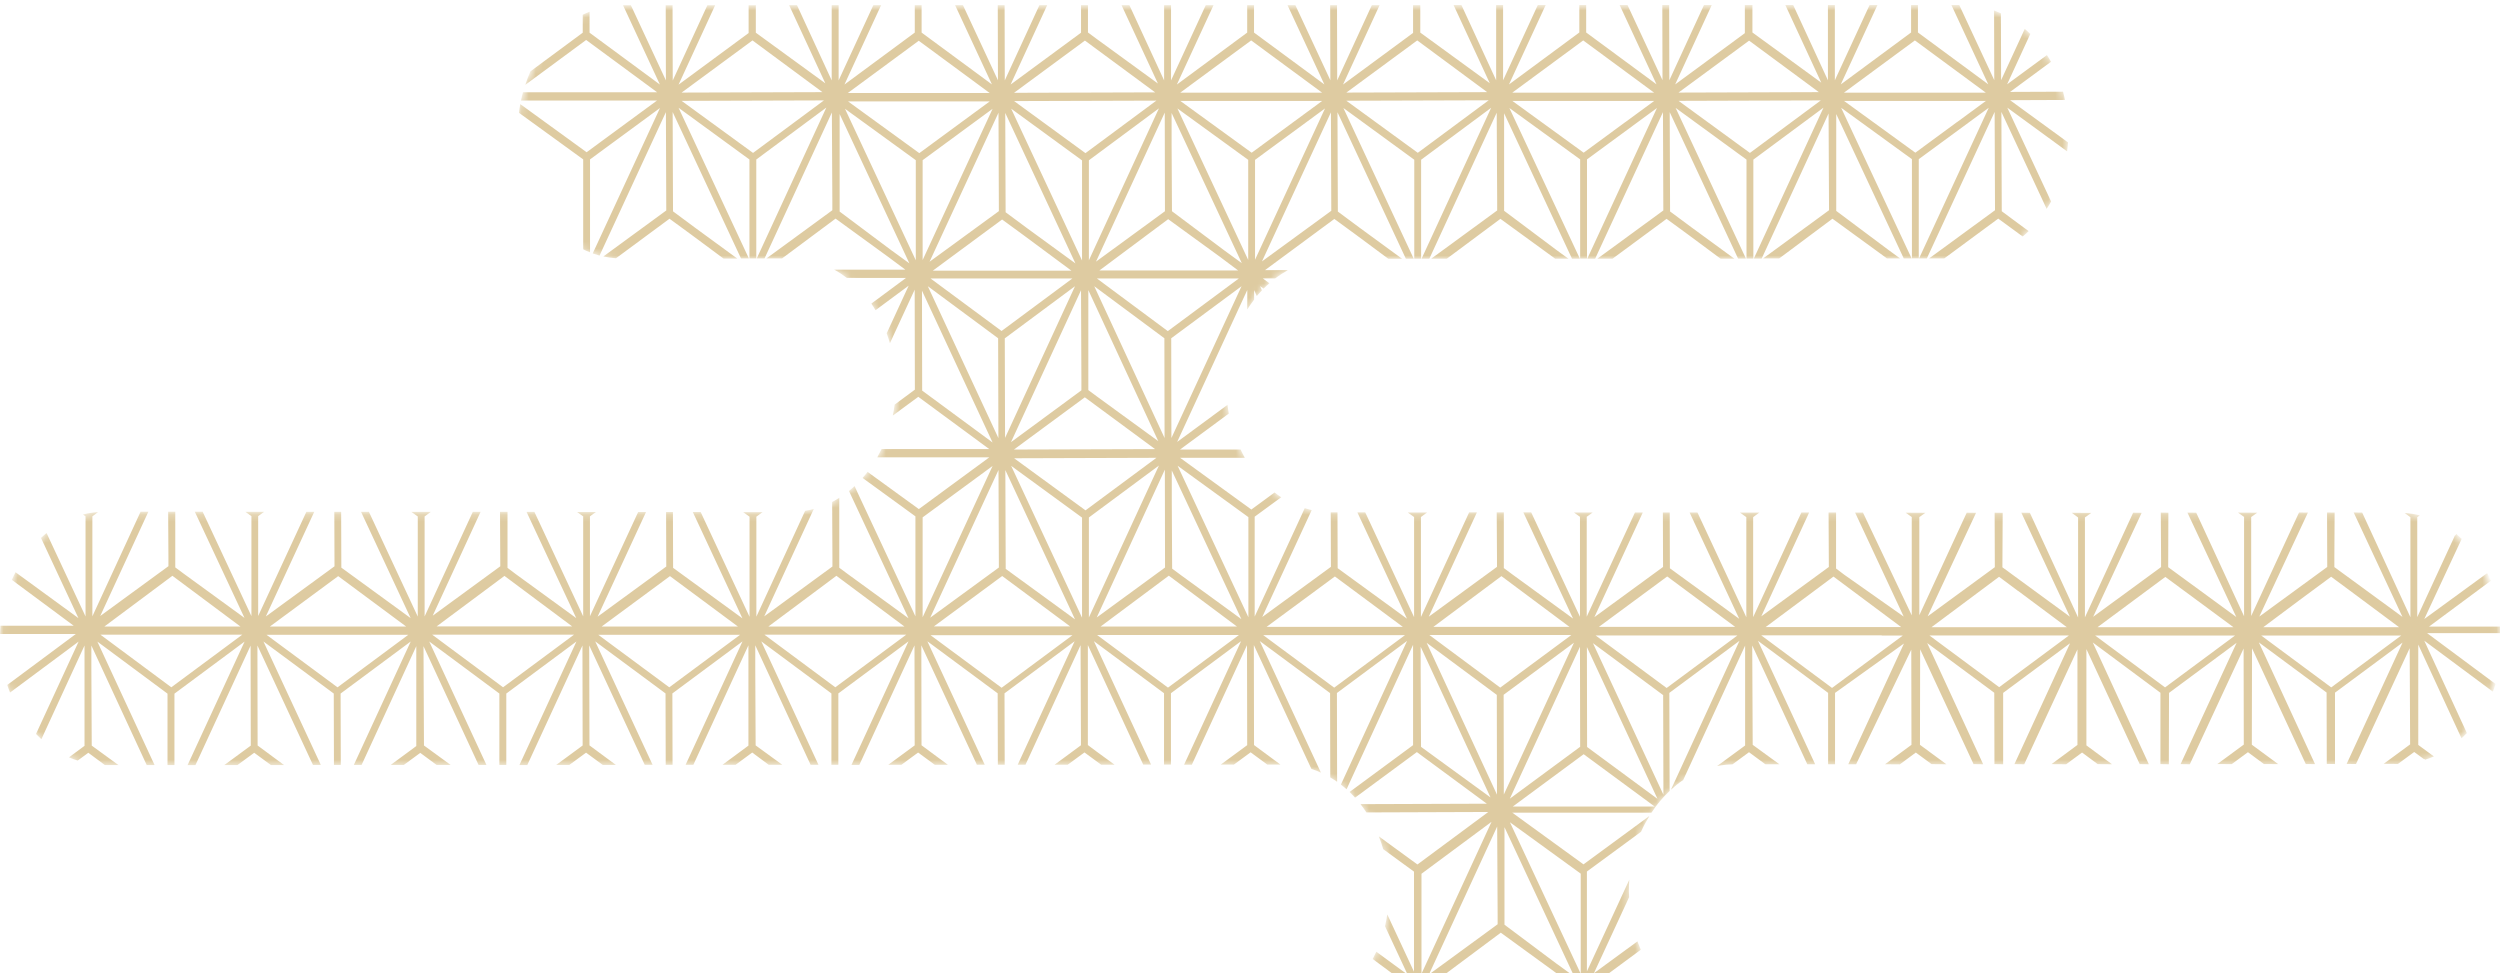 <svg width="357" height="139" viewBox="0 0 357 139" fill="none" xmlns="http://www.w3.org/2000/svg">
<mask id="mask0_1024_8377" style="mask-type:luminance" maskUnits="userSpaceOnUse" x="0" y="0" width="357" height="182">
<path d="M342.035 73.191H190.06C181.799 73.191 175.095 65.087 175.095 55.099C175.095 45.112 181.799 37.008 190.06 37.008H280.432C288.693 37.008 295.397 28.903 295.397 18.916C295.397 8.928 288.693 0.824 280.432 0.824H88.907C80.646 0.824 73.942 8.928 73.942 18.916C73.942 28.903 80.646 37.008 88.907 37.008H113.004C121.265 37.008 127.969 45.112 127.969 55.099C127.969 65.087 121.265 73.191 113.004 73.191H14.965C6.704 73.191 0 81.296 0 91.283C0 101.271 6.704 109.375 14.965 109.375H183.449C191.71 109.375 198.414 117.48 198.414 127.467C198.414 137.454 191.71 145.559 183.449 145.559H92.589C84.328 145.559 77.624 153.664 77.624 163.651C77.624 173.638 84.328 181.743 92.589 181.743H264.649C272.91 181.743 279.614 173.638 279.614 163.651C279.614 153.664 272.91 145.559 264.649 145.559H247.585C239.324 145.559 232.62 137.454 232.62 127.467C232.62 117.48 239.324 109.375 247.585 109.375H342.035C350.296 109.375 357 101.271 357 91.283C357 81.296 350.296 73.191 342.035 73.191Z" fill="white"/>
</mask>
<g mask="url(#mask0_1024_8377)">
<path d="M357.377 90.662C357.377 90.264 357.364 89.881 357.325 89.482H346.859L355.701 82.925C355.543 82.558 355.358 82.191 355.173 81.84L346.186 88.397L351.531 76.942C351.267 76.703 351.016 76.463 350.739 76.24L350.634 76.479C350.634 76.479 350.594 76.447 350.581 76.431L345.183 88.126V73.863L345.553 73.592C344.854 73.416 344.128 73.305 343.402 73.257L344.207 73.863V88.142L337.318 73.193H337.226L336.104 73.177L343.072 88.094L333.346 80.978V79.734L333.386 73.193H333.28L332.303 73.177L332.33 80.962L322.63 88.046L329.572 73.193H329.426L328.305 73.177L321.469 87.966V73.831L322.34 73.209H322.247H322.274L319.582 73.193L320.453 73.815V87.998L313.617 73.209H313.485L312.363 73.193L319.344 88.11L309.618 80.994L309.644 73.209H309.578L308.562 73.193L308.602 79.734V80.978L298.902 88.078L305.831 73.225H305.725L304.616 73.209L297.728 88.158V73.895L298.638 73.241H298.586H298.612L295.841 73.225H295.867V73.241L296.751 73.895V88.174L289.862 73.225H289.77L288.648 73.209L295.577 88.062L285.943 81.01L285.983 73.225H285.811L284.834 73.209L284.861 80.994L275.267 88.014L282.182 73.225H281.971L280.849 73.209L274.079 87.855V73.847L274.95 73.225H274.792H274.818L272.126 73.209L272.997 73.831V87.871L266.029 73.193H264.907L271.849 88.046L263.35 82.063L262.189 81.186V73.177H261.12L261.159 80.962L251.513 88.014L258.348 73.177H257.24L250.351 88.126V73.847L251.235 73.193H248.464L249.375 73.847V88.142L242.394 73.177H241.272L248.359 88.365L238.461 81.154L238.434 73.177H237.458L237.484 80.962L227.679 88.126L234.594 73.177H233.473L226.584 88.062V73.799L227.442 73.177H224.749L225.62 73.799V88.078L218.652 73.161H217.531L224.631 88.333L215.974 82.031L214.746 81.122V73.161H213.73L213.77 79.702V80.947L204.03 88.062L210.906 73.161H209.797L202.909 88.11V73.831L203.793 73.177H201.022L201.932 73.831V88.126L194.951 73.161H193.829L200.916 88.349L191.018 81.138L190.992 73.161H190.029L190.055 80.947L180.25 88.11L187.31 72.842C186.98 72.762 186.65 72.666 186.32 72.571L179.168 88.046V73.783L182.955 71.007C182.625 70.8 182.322 70.56 182.018 70.321L178.693 72.762L168.518 65.375H177.769C177.544 64.992 177.346 64.594 177.162 64.195H168.505L175.473 59.057C175.393 58.643 175.341 58.228 175.288 57.813L168.096 63.11L178.112 41.412V44.188C178.429 43.694 178.745 43.231 179.088 42.784V41.428L179.471 42.274C179.709 41.987 179.959 41.731 180.21 41.46L179.933 40.854L180.435 41.221C180.698 40.95 180.976 40.694 181.266 40.455L180.329 39.753H182.111C182.691 39.306 183.298 38.923 183.919 38.572H180.646L190.543 31.265L193.618 33.515L198.263 36.961H200.23L194.12 32.494L191.045 30.212L190.992 16.029L200.758 36.945H201.879L191.837 15.423L201.959 22.81V36.945H202.935V22.81L212.938 15.391L203.001 36.945H204.11L213.73 16.093L213.796 28.697V30.053L204.374 36.945H206.604L214.258 31.25L221.78 36.722L222.07 36.945H223.971L222.308 35.733L214.786 30.101V16.173L224.485 36.945H225.607L215.538 15.423L225.647 22.762V36.929H226.623V22.762L236.613 15.423L226.663 36.945H227.785L237.471 16.013L237.524 30.053L228.101 36.945H230.266L237.986 31.25L241.061 33.499L245.706 36.945H247.672L241.562 32.478L238.487 30.197L238.434 16.013L248.2 36.929H249.322L239.279 15.407L249.401 22.794V36.929H250.378V22.794L260.394 15.375L250.444 36.929H251.565L261.12 16.205L261.186 30.021L251.763 36.913H254.06L261.674 31.233L269.17 36.69L269.46 36.913H271.347L269.685 35.701L262.215 30.117V16.285L271.862 36.913H272.984L262.915 15.391L273.023 22.73V36.897H274V22.73L283.99 15.391L274.039 36.913H275.148L284.834 15.981L284.887 30.021L275.465 36.913H277.629L285.349 31.218L288.424 33.467L288.846 33.77C289.137 33.531 289.414 33.276 289.691 33.004L288.925 32.446L285.851 30.165L285.798 15.981L292.264 29.83C292.475 29.494 292.7 29.143 292.898 28.777L286.642 15.375L295.181 21.613C295.234 21.183 295.286 20.768 295.313 20.337L287.038 14.306L294.877 14.274C294.798 13.876 294.706 13.477 294.6 13.094L287.038 13.126L292.885 8.818C292.7 8.483 292.502 8.18 292.304 7.861L286.616 12.041L289.928 4.845C289.678 4.59 289.414 4.367 289.137 4.128L285.758 11.45L285.732 1.91C285.415 1.766 285.085 1.607 284.755 1.495L284.782 11.45L279.78 0.713H278.658L283.924 12.041L273.881 4.638V0.713H272.905V4.638L262.862 12.057L268.101 0.713H266.979L262.017 11.466V0.713H261.027V11.466L256.065 0.713H254.944L260.077 11.802L250.246 4.638V0.713H249.164V4.734L239.213 12.057L244.439 0.713H243.331L238.382 11.466L238.355 0.713H237.379L237.405 11.45L232.404 0.713H231.282L236.547 12.041L226.505 4.638V0.713H225.528V4.638L215.485 12.057L220.724 0.713H219.603L214.641 11.466V0.713H213.651V11.466L208.689 0.713H207.567L212.74 11.881L202.816 4.654V0.729H201.787V4.702L191.784 12.073L197.01 0.729H195.901L190.952 11.482L190.926 0.729H189.949L189.976 11.466L184.974 0.729H183.853L189.118 12.057L179.075 4.654V0.729H178.099V4.654L168.056 12.073L173.295 0.729H172.187L167.225 11.482V0.729H166.235V11.482L161.273 0.729H160.151L165.351 11.929L156.588 5.547L155.361 4.638V0.729H154.371V3.282V4.67L144.315 12.073L149.541 0.729H148.432L143.483 11.482L143.457 0.729H142.481L142.507 11.466L137.505 0.729H136.384L141.649 12.057L131.606 4.654V0.729H130.63V4.654L120.587 12.073L125.826 0.729H124.718L119.756 11.482V0.729H118.766V11.482L113.804 0.729H112.682L117.855 11.897L107.931 4.67V0.745H106.902V4.718L96.899 12.089L102.125 0.745H101.016L96.067 11.498L96.041 0.745H95.064L95.091 11.482L90.089 0.745H88.968L94.233 12.073L84.19 4.67V1.671C83.86 1.798 83.53 1.942 83.214 2.101V4.67L75.744 10.19C75.467 10.812 75.23 11.45 75.005 12.121L83.702 5.707L93.837 13.174H74.675C74.57 13.572 74.477 13.955 74.398 14.354H93.824L89.693 17.385L83.768 21.741L74.293 14.865C74.213 15.28 74.161 15.694 74.108 16.109L83.28 22.762V35.605C83.596 35.764 83.926 35.908 84.256 36.036V22.762L94.246 15.423L84.639 36.195C84.956 36.307 85.286 36.403 85.615 36.498L95.091 16.013L95.144 30.053L86.157 36.626C86.75 36.754 87.358 36.833 87.965 36.881L95.606 31.233L98.68 33.483L103.326 36.929H105.292L99.182 32.462L96.107 30.181L96.054 15.997L105.82 36.913H106.942L96.899 15.391L107.021 22.778V36.913H107.997V22.778L118 15.359L108.063 36.913H109.172L118.792 16.061L118.858 28.665V30.021L109.436 36.913H111.666L119.32 31.218L126.842 36.69L129.284 38.509H119.122C119.756 38.844 120.349 39.242 120.93 39.689H129.376L124.427 43.359C124.638 43.662 124.836 43.981 125.021 44.3L129.759 40.79L126.618 47.602C126.79 48.065 126.935 48.528 127.08 49.006L130.617 41.364L130.643 55.643L127.753 57.781C127.687 58.308 127.595 58.834 127.489 59.345L131.131 56.664L141.266 64.131H125.879C125.681 64.53 125.483 64.929 125.272 65.311H141.266L137.136 68.343L131.21 72.698L123.886 67.385C123.662 67.689 123.424 67.96 123.174 68.247L130.722 73.735V88.014L122.025 69.412C121.762 69.651 121.511 69.89 121.234 70.114L129.732 88.285L121.075 81.984L119.848 81.074V71.087C119.505 71.294 119.175 71.502 118.832 71.677L118.871 79.654V80.899L109.132 88.014L116.206 72.682C115.797 72.794 115.387 72.874 114.978 72.938L108.01 88.062V73.783L108.895 73.129H106.123L107.034 73.783V88.078L100.053 73.113H98.931L106.018 88.301L96.12 81.09L96.094 73.113H95.117L95.144 80.899L85.338 88.062L92.254 73.113H91.132L84.243 87.998V73.735L85.101 73.113H82.409L83.28 73.735V88.014L76.312 73.097H75.19L82.29 88.269L73.633 81.968L72.472 81.09V73.081H71.403L71.442 80.867L61.795 87.918L68.631 73.081H67.523L60.634 88.03V73.751L61.518 73.097H58.747L59.657 73.751V88.046L52.676 73.081H51.554L58.641 88.269L48.744 81.058L48.717 73.081H47.741L47.767 80.867L37.962 88.03L44.877 73.081H43.755L36.867 87.966V73.703L37.724 73.081H35.032L35.903 73.703V87.982L28.935 73.065H27.814L34.913 88.237L26.256 81.936L25.029 81.026V73.065H24.013L24.052 79.606V80.851L14.313 87.966L21.189 73.065H20.08L13.191 88.014V73.735L13.996 73.129C13.271 73.177 12.545 73.288 11.845 73.464L12.215 73.735V88.03L6.646 76.112C6.369 76.336 6.118 76.575 5.854 76.814L11.199 88.269L2.212 81.712C2.027 82.063 1.855 82.43 1.684 82.797L10.526 89.354H0.061C0.034 89.737 0.021 90.136 0.008 90.535H10.829L1.037 97.81C1.156 98.177 1.288 98.544 1.433 98.895L11.225 91.62L5.141 104.814C5.392 105.069 5.643 105.324 5.907 105.564L12.07 92.178V106.505L9.853 108.148C10.262 108.324 10.671 108.483 11.093 108.611L12.611 107.494L14.973 109.249H16.913L13.099 106.473L13.046 95.353V92.178L20.951 109.249H22.073L13.904 91.62L23.92 99.054V109.249H24.91V99.054L34.927 91.62L26.784 109.265H27.906L35.784 92.194L35.811 106.473L32.036 109.249H33.91L36.299 107.494L38.688 109.249H40.562L36.787 106.457L36.761 92.178L44.692 109.233H45.814L37.619 91.604L47.661 99.038L47.688 109.233H48.664L48.638 99.038L58.654 91.604L50.525 109.233H51.634L59.446 92.274V106.537L55.791 109.233H57.665L60.014 107.51L62.349 109.233H64.355L60.542 106.457L60.476 92.274L68.341 109.233H69.463L61.294 91.604L71.31 99.038V109.233H72.3V99.038L82.316 91.604L74.174 109.249H75.296L83.174 92.178L83.201 106.457L79.426 109.233H81.3L83.689 107.478L86.077 109.233H87.951L84.177 106.441L84.138 92.162L92.069 109.217H93.191L84.995 91.588L95.038 99.022L95.064 109.217H96.041L96.015 99.022L106.031 91.588L97.902 109.217H99.01L106.876 92.146V106.473L103.167 109.217H105.041L107.417 107.462L109.779 109.217H111.719L107.905 106.441L107.852 95.321V92.146L115.757 109.217H116.879L108.71 91.588L118.726 99.022V109.217H119.716V99.022L129.732 91.588L121.59 109.233H122.712L130.59 92.162L130.617 106.441L126.842 109.217H128.716L131.105 107.462L133.493 109.217H135.367L131.593 106.425L131.567 92.146L139.498 109.201H140.62L132.425 91.572L142.467 99.007L142.494 109.201H143.47L143.444 99.007L153.46 91.572L145.331 109.201H146.44L154.305 92.13L154.358 105.037V106.425L150.597 109.201H152.471L154.859 107.446L157.248 109.201H159.161L156.562 107.303L155.347 106.393V92.114L163.252 109.185H164.374L156.205 91.556L166.222 98.99V109.185H167.211V98.99L177.228 91.556L169.085 109.201H170.194L178.072 92.13L178.099 106.409L174.324 109.185H176.198L178.587 107.43L180.976 109.185H182.85L179.075 106.393L179.049 92.114L187.27 109.807C187.732 109.951 188.194 110.126 188.63 110.334L179.893 91.54L189.936 98.975L189.963 111.02C190.293 111.211 190.622 111.419 190.939 111.642L190.913 98.959L200.929 91.524L191.48 112.041C191.757 112.248 192.021 112.488 192.285 112.711L201.787 92.082V106.409L192.721 113.094C192.985 113.349 193.235 113.62 193.499 113.908L202.328 107.398L212.318 114.769L194.278 114.833C194.568 115.216 194.859 115.599 195.123 116.014L212.529 115.95L202.407 123.448L196.891 119.428C197.129 120.018 197.34 120.64 197.524 121.262L201.919 124.469V138.764L198.105 130.58C198.013 131.154 197.907 131.712 197.775 132.255L201.008 139.179L196.535 135.908C196.376 136.259 196.192 136.594 196.02 136.945L200.415 140.2H193.816C193.46 140.615 193.09 140.998 192.708 141.381H200.56L190.451 148.879L185.383 145.13C184.842 145.21 184.288 145.273 183.721 145.289L189.963 149.916L190.002 164.147L181.24 145.305H180.118L189.144 164.721L179.102 157.319L179.075 145.305H178.099L178.125 157.319L168.069 164.737L177.043 145.305H175.934L167.225 164.163L167.198 149.916L173.401 145.321H171.54L166.71 148.895L161.88 145.321H160.019L166.222 149.916L166.248 164.163L157.512 145.321H156.39L165.337 164.626L156.575 158.228L155.361 157.335V145.321H154.331L154.384 155.963V157.351L144.328 164.753L153.276 145.321H152.167L143.483 164.163L143.444 149.916L149.646 145.321H147.786L142.956 148.895L138.126 145.321H136.265L142.481 149.916L142.52 164.147L133.757 145.305H132.636L141.662 164.721L131.62 157.319L131.593 145.305H130.617L130.643 157.319L120.587 164.737L129.561 145.305H128.439L119.729 164.163L119.703 149.916L125.905 145.321H124.045L119.215 148.895L114.398 145.321H112.537L118.739 149.916L118.766 164.163L110.03 145.321H108.908L117.829 164.578L107.905 157.351L107.852 146.231V145.321H106.862V157.382L96.859 164.753L105.807 145.321H104.698L96.015 164.163L95.975 149.916L102.177 145.321H100.317L95.487 148.895L90.815 145.433C90.314 145.497 89.825 145.592 89.337 145.72L94.985 149.9L95.025 164.131L86.882 146.629C86.579 146.773 86.288 146.948 85.998 147.124L94.18 164.721L84.138 157.319L84.111 148.416C83.781 148.687 83.451 148.991 83.135 149.294V157.319L77.631 161.387C77.592 161.866 77.565 162.344 77.552 162.823L83.636 158.34L93.771 165.806H77.684C77.724 166.205 77.763 166.604 77.829 166.987H93.771L83.702 174.374L78.898 170.88C79.162 171.582 79.466 172.252 79.796 172.906L83.214 175.395V177.564C83.53 177.867 83.847 178.171 84.19 178.442V175.411L94.18 168.072L88.308 180.771C88.624 180.883 88.954 180.994 89.284 181.074L95.025 168.662L95.078 181.505H96.054L96.001 168.678L101.993 181.505H103.114L96.846 168.072L106.968 175.458V181.505H107.944V175.458L117.948 168.04L111.732 181.505H112.84L118.726 168.742L118.792 181.346V181.505H119.769V168.837L125.694 181.505H126.816L120.534 168.088L130.643 175.427V181.505H131.62V175.427L141.61 168.088L135.407 181.505H136.529L142.467 168.662L142.52 181.505H143.497L143.444 168.678L149.435 181.505H150.557L144.288 168.072L154.41 175.458V181.505H155.387V175.458L165.39 168.04L159.174 181.505H160.296L166.222 168.646L166.248 181.505H167.264L167.225 173.113V168.742L173.189 181.505H174.311L168.03 168.088L178.138 175.427V181.505H179.115V175.427L189.105 168.088L182.902 181.505H184.024L189.963 168.662L190.015 181.505H190.992L190.939 168.678L196.931 181.505H198.052L191.784 168.072L201.906 175.458V181.505H202.882V175.458L212.885 168.04L206.67 181.505H207.778L213.664 168.742L213.73 181.346V181.505H214.707V168.837L220.632 181.505H221.754L215.472 168.088L225.581 175.427V181.505H226.557V175.427L236.547 168.088L230.345 181.505H231.467L237.405 168.662L237.458 181.505H238.434L238.382 168.678L244.373 181.505H245.495L239.226 168.072L249.348 175.458V181.505H250.325V175.458L260.328 168.04L254.112 181.505H255.234L261.054 168.885L261.12 181.505H262.162V168.965L267.824 181.074C268.154 180.979 268.484 180.883 268.8 180.771L262.862 168.088L272.971 175.427V178.394C273.3 178.123 273.63 177.82 273.947 177.516V175.427L277.273 172.986C277.616 172.331 277.919 171.645 278.183 170.927L273.459 174.405L263.284 167.019H279.252C279.318 166.62 279.358 166.237 279.397 165.838H263.258L273.393 158.372L279.529 162.887C279.529 162.408 279.503 161.929 279.463 161.451L273.881 157.335V149.23C273.551 148.927 273.221 148.624 272.891 148.352V157.335L262.862 164.753L271.017 147.092C270.727 146.917 270.424 146.757 270.12 146.613L262.017 164.179L261.991 149.932L267.679 145.72C267.19 145.592 266.702 145.497 266.201 145.433L261.516 148.911L256.699 145.337H254.838L261.041 149.932L261.067 164.179L252.331 145.337H251.209L260.104 164.514L250.272 157.351L250.219 145.337H249.19V157.446L239.24 164.769L248.187 145.337H247.54C247.382 145.337 247.237 145.321 247.078 145.305L238.382 164.179L238.342 149.932L244.941 145.034C244.479 144.938 244.03 144.811 243.581 144.667L237.867 148.911L227.732 141.412H238.263C237.88 141.046 237.511 140.647 237.154 140.232H228.062L234.304 135.621C234.132 135.222 233.974 134.823 233.829 134.425L227.613 138.971L232.641 128.107C232.641 127.82 232.602 127.532 232.602 127.245C232.602 126.703 232.628 126.16 232.667 125.618L226.61 138.716V124.453L234.344 118.774C234.687 117.992 235.096 117.242 235.531 116.524L226.122 123.432L215.947 116.045H235.835C236.587 114.881 237.458 113.86 238.421 112.95L238.382 98.943L248.398 91.508L238.606 112.775C239.16 112.264 239.741 111.802 240.361 111.387L249.203 92.194V106.457L245.204 109.393C245.917 109.249 246.656 109.169 247.395 109.153L249.757 107.414L252.093 109.137H254.099L250.285 106.361L250.219 92.178L258.085 109.137H259.206L251.037 91.508L261.054 98.943V109.137H262.044V98.943L271.888 91.891L263.931 109.137H265.052L272.931 92.768L272.957 106.361L269.183 109.137H269.447H269.421L271.295 109.153L273.578 107.462L275.834 109.121H276.072L277.946 109.137L274.171 106.361L274.198 92.721L281.826 109.121H282.09L283.198 109.137L275.201 91.827L284.782 98.927L284.808 109.121H285.072L286.049 109.137V98.943L295.603 91.859L287.659 109.121H287.936L289.057 109.137L296.659 92.737V106.377L292.951 109.121H293.069H293.043L295.049 109.137L297.319 107.462L299.562 109.121H299.72L301.594 109.137L297.939 106.441V92.689L305.553 109.121H305.751L306.86 109.137L298.849 91.747L308.51 98.927V109.121H308.734L309.71 109.137L309.737 98.943L319.384 91.795L311.386 109.121H311.584L312.706 109.137L320.387 92.609L320.413 106.329L316.639 109.105H316.837H316.81L318.684 109.121L321.007 107.414L323.29 109.105H323.462L325.335 109.121L321.561 106.345L321.588 92.577L329.268 109.105H329.466L330.588 109.121L322.564 91.731L332.237 98.895L332.264 109.089H332.462L333.438 109.105V98.911L343.085 91.763L335.101 109.089H335.312L336.434 109.105L344.101 92.561L344.167 106.298L340.393 109.073H340.512H340.485L342.425 109.089L344.748 107.382L346.12 108.387C346.12 108.387 346.16 108.387 346.173 108.372L346.318 108.483C346.741 108.356 347.15 108.196 347.559 108.021L345.329 106.377V92.05L351.505 105.436C351.769 105.197 352.019 104.941 352.27 104.686L346.186 91.492L355.978 98.767C356.124 98.416 356.256 98.049 356.374 97.682L346.582 90.407H357.404L357.377 90.662ZM279.437 17.449L273.512 21.805L263.337 14.418H283.581L279.45 17.449H279.437ZM273.446 5.771L283.581 13.237H263.31L273.446 5.771ZM249.771 5.803L259.734 13.158L239.688 13.221L249.771 5.803ZM260.011 14.338L249.889 21.837L239.701 14.402L260.024 14.338H260.011ZM232.074 17.449L226.148 21.805L215.974 14.418H236.217L232.087 17.449H232.074ZM226.082 5.771L236.217 13.237H215.947L226.082 5.771ZM202.381 5.771L212.371 13.158L192.259 13.221L202.381 5.771ZM212.582 14.322L202.46 21.821L192.259 14.386L212.582 14.322ZM107.456 5.771L117.446 13.158L97.334 13.221L107.456 5.771ZM107.535 21.837L97.334 14.402L117.657 14.338L107.535 21.837ZM24.62 82.223L34.333 89.466H14.907L24.62 82.223ZM24.462 98.145L14.339 90.631H34.597L24.462 98.145ZM48.295 82.271L57.995 89.466H38.542L48.295 82.271ZM48.189 98.145L38.054 90.647H58.311L48.203 98.145H48.189ZM72.036 82.239L81.709 89.45H62.349L72.036 82.239ZM71.838 98.145L61.716 90.631H81.973L71.838 98.145ZM95.671 82.271L105.371 89.466H85.919L95.671 82.271ZM95.566 98.145L85.431 90.647H105.688L95.579 98.145H95.566ZM119.439 82.223L129.152 89.466H109.726L119.439 82.223ZM119.281 98.145L109.159 90.631H129.416L119.281 98.145ZM167.277 62.551L167.251 48.304L177.294 40.87L167.277 62.551ZM132.873 39.769H153.13L143.022 47.267L132.886 39.769H132.873ZM142.56 62.535L132.491 40.87L142.533 48.304L142.573 62.535H142.56ZM143.114 82.255L152.814 89.45H133.362L143.114 82.255ZM143.497 48.304L153.513 40.87L143.523 62.535L143.483 48.288L143.497 48.304ZM154.371 41.444L154.424 54.351V55.739L144.368 63.142L154.371 41.444ZM154.925 56.744L164.941 64.131L144.79 64.195L154.925 56.728V56.744ZM156.641 56.617L155.413 55.707V41.428L165.403 62.998L156.641 56.617ZM156.258 40.87L166.274 48.304L166.301 62.551L156.258 40.87ZM156.641 39.769H176.898L166.763 47.283L156.641 39.769ZM166.908 82.207L176.634 89.466H157.169L166.908 82.207ZM178.732 21.805L168.557 14.418H188.801L184.671 17.449L178.745 21.805H178.732ZM190.055 16.061L190.108 30.101L180.21 37.328L190.055 16.045V16.061ZM189.21 15.487L179.22 37.089V22.826L189.21 15.487ZM178.666 5.771L188.801 13.237H168.531L178.666 5.771ZM178.244 22.842V37.121L168.135 15.487L178.244 22.826V22.842ZM167.317 16.157L177.333 37.583L174.879 35.796L167.357 30.165L167.304 20.512V16.141L167.317 16.157ZM174.377 36.801L176.805 38.62H156.997L166.815 31.297L174.364 36.786L174.377 36.801ZM166.327 16.077L166.354 30.165L156.509 37.36L166.327 16.077ZM165.496 15.471L155.493 37.169V22.89L165.496 15.471ZM154.938 5.803L164.955 13.19L144.803 13.253L154.938 5.787V5.803ZM165.126 14.37L155.004 21.869L144.816 14.434L165.139 14.37H165.126ZM154.516 22.905V37.2L144.394 15.519L154.516 22.905ZM153.592 37.631L146.677 32.59L143.602 30.308L143.549 16.125L153.579 37.631H153.592ZM146.176 33.595L152.998 38.652H133.203L143.101 31.345L146.176 33.595ZM142.586 16.109L142.639 30.149L132.741 37.376L142.586 16.093V16.109ZM141.742 15.535L131.752 37.136V22.874L141.742 15.535ZM131.197 5.819L141.332 13.285H121.062L131.197 5.819ZM127.423 35.844L119.901 30.212V16.285L129.864 37.615L127.41 35.828L127.423 35.844ZM130.775 37.169L120.666 15.535L130.775 22.874V37.153V37.169ZM121.089 14.482H141.332L137.202 17.513L131.276 21.869L121.102 14.482H121.089ZM131.686 55.787L131.659 41.508L141.742 63.19L131.699 55.787H131.686ZM131.752 88.142V73.879L141.742 66.54L131.752 88.142ZM142.586 67.114L142.639 81.042L132.834 88.206L142.586 67.114ZM143.022 98.209L132.886 90.71H153.144L143.035 98.209H143.022ZM143.615 81.218L143.563 67.13L153.513 88.445L143.615 81.234V81.218ZM154.516 88.206L144.394 66.524L154.516 73.911V88.206ZM155.004 72.874L144.816 65.439L165.139 65.375L155.018 72.874H155.004ZM155.493 88.174V73.895L165.496 66.476L155.493 88.174ZM166.34 67.082L166.367 81.042L156.614 88.174L166.34 67.066V67.082ZM166.789 98.193L156.667 90.678H176.924L166.789 98.193ZM168.61 82.111L167.383 81.202L167.33 71.549V67.178L177.267 88.413L168.61 82.111ZM178.27 88.142L168.162 66.508L178.27 73.847V88.126V88.142ZM190.622 82.319L200.322 89.514H180.87L190.622 82.319ZM190.517 98.193L180.382 90.694H200.639L190.53 98.193H190.517ZM107.496 158.643L117.486 166.014L97.374 166.077L107.496 158.627V158.643ZM107.575 174.709L97.374 167.274L117.697 167.194L107.575 174.693V174.709ZM131.276 174.677L121.102 167.29H141.346L131.276 174.677ZM121.075 166.109L131.21 158.627L141.346 166.093H121.075V166.109ZM154.952 158.643L164.968 166.03L144.816 166.093L154.952 158.643ZM155.018 174.709L144.83 167.274L165.153 167.194L155.031 174.693L155.018 174.709ZM178.759 174.677L168.584 167.29H188.828L178.759 174.677ZM168.557 166.109L178.693 158.627L188.828 166.093H168.557V166.109ZM249.837 158.675L259.8 166.03L239.754 166.093L249.837 158.675ZM260.077 167.21L249.955 174.709L239.767 167.274L260.09 167.194L260.077 167.21ZM238.078 82.319L247.778 89.514H228.326L238.078 82.319ZM225.66 106.633L215.604 114.051L225.62 92.354L225.647 106.633H225.66ZM214.324 133.196L221.846 138.668L224.274 140.487H204.519L214.324 133.18V133.196ZM204.044 139.179L213.796 118.024L213.862 130.627V131.984L204.044 139.163V139.179ZM222.361 137.679L214.839 132.047V118.119L224.802 139.45L222.348 137.663L222.361 137.679ZM224.763 91.779L214.746 113.461L214.72 99.214L224.763 91.779ZM214.403 82.271L224.116 89.514H204.69L214.403 82.271ZM224.367 90.694L214.232 98.193L204.11 90.678H224.367V90.694ZM213.743 99.23L213.77 113.477L203.727 91.795L213.743 99.23ZM202.922 106.648L202.869 95.528V92.354L212.846 113.876L202.922 106.648ZM202.988 124.772L212.991 117.354L202.988 139.051V124.772ZM202.42 158.675L212.41 166.046L192.298 166.109L195.901 163.461L202.42 158.659V158.675ZM191.045 164.466L191.005 150.219L201.022 142.784L191.032 164.45L191.045 164.466ZM191.889 165.056L201.879 143.359V157.686L191.889 165.056ZM202.5 174.74L192.298 167.306L212.622 167.226L202.5 174.725V174.74ZM202.922 157.654L202.869 146.534V143.359L212.846 164.881L202.922 157.654ZM203.727 142.8L213.743 150.235L213.77 164.482L203.727 142.8ZM204.11 141.7H224.367L214.232 149.214L204.11 141.7ZM214.746 164.482L214.72 150.235L224.763 142.8L214.746 164.482ZM215.591 165.072L225.607 143.375L225.634 157.654L215.578 165.072H215.591ZM226.201 174.725L216.026 167.338H236.27L226.201 174.725ZM237.484 150.251L237.524 164.482L227.455 142.816L237.498 150.251H237.484ZM236.679 165.072L226.637 157.67L226.61 143.391L236.693 165.072H236.679ZM236.283 166.157H216.013L226.148 158.691L236.283 166.157ZM225.726 124.772V139.051L215.617 117.417L225.726 124.756V124.772ZM216.013 115.184L226.148 107.701L236.283 115.168H216.013V115.184ZM226.637 106.68L226.61 92.401L236.693 114.083L226.65 106.68H226.637ZM227.455 91.827L237.498 99.262L237.537 113.493L227.468 91.827H227.455ZM237.986 98.241L227.851 90.742H248.108L237.999 98.241H237.986ZM332.897 82.366L335.55 84.329L342.584 89.562H323.198L328.278 85.765L332.897 82.35V82.366ZM322.907 90.758H342.887L332.897 98.161L322.907 90.758ZM299.549 89.546L309.209 82.382L318.935 89.562H299.549V89.546ZM299.193 90.758H319.159L309.169 98.161L299.193 90.758ZM288.16 84.361L295.141 89.562H275.821L285.468 82.366L288.16 84.377V84.361ZM275.531 90.742H295.445L285.481 98.129L275.518 90.742H275.531ZM261.819 82.335L271.492 89.546H252.133L261.819 82.335ZM261.621 98.241L251.499 90.726H268.708V90.758H271.717L261.608 98.241H261.621Z" fill="#DECBA1"/>
</g>
</svg>
